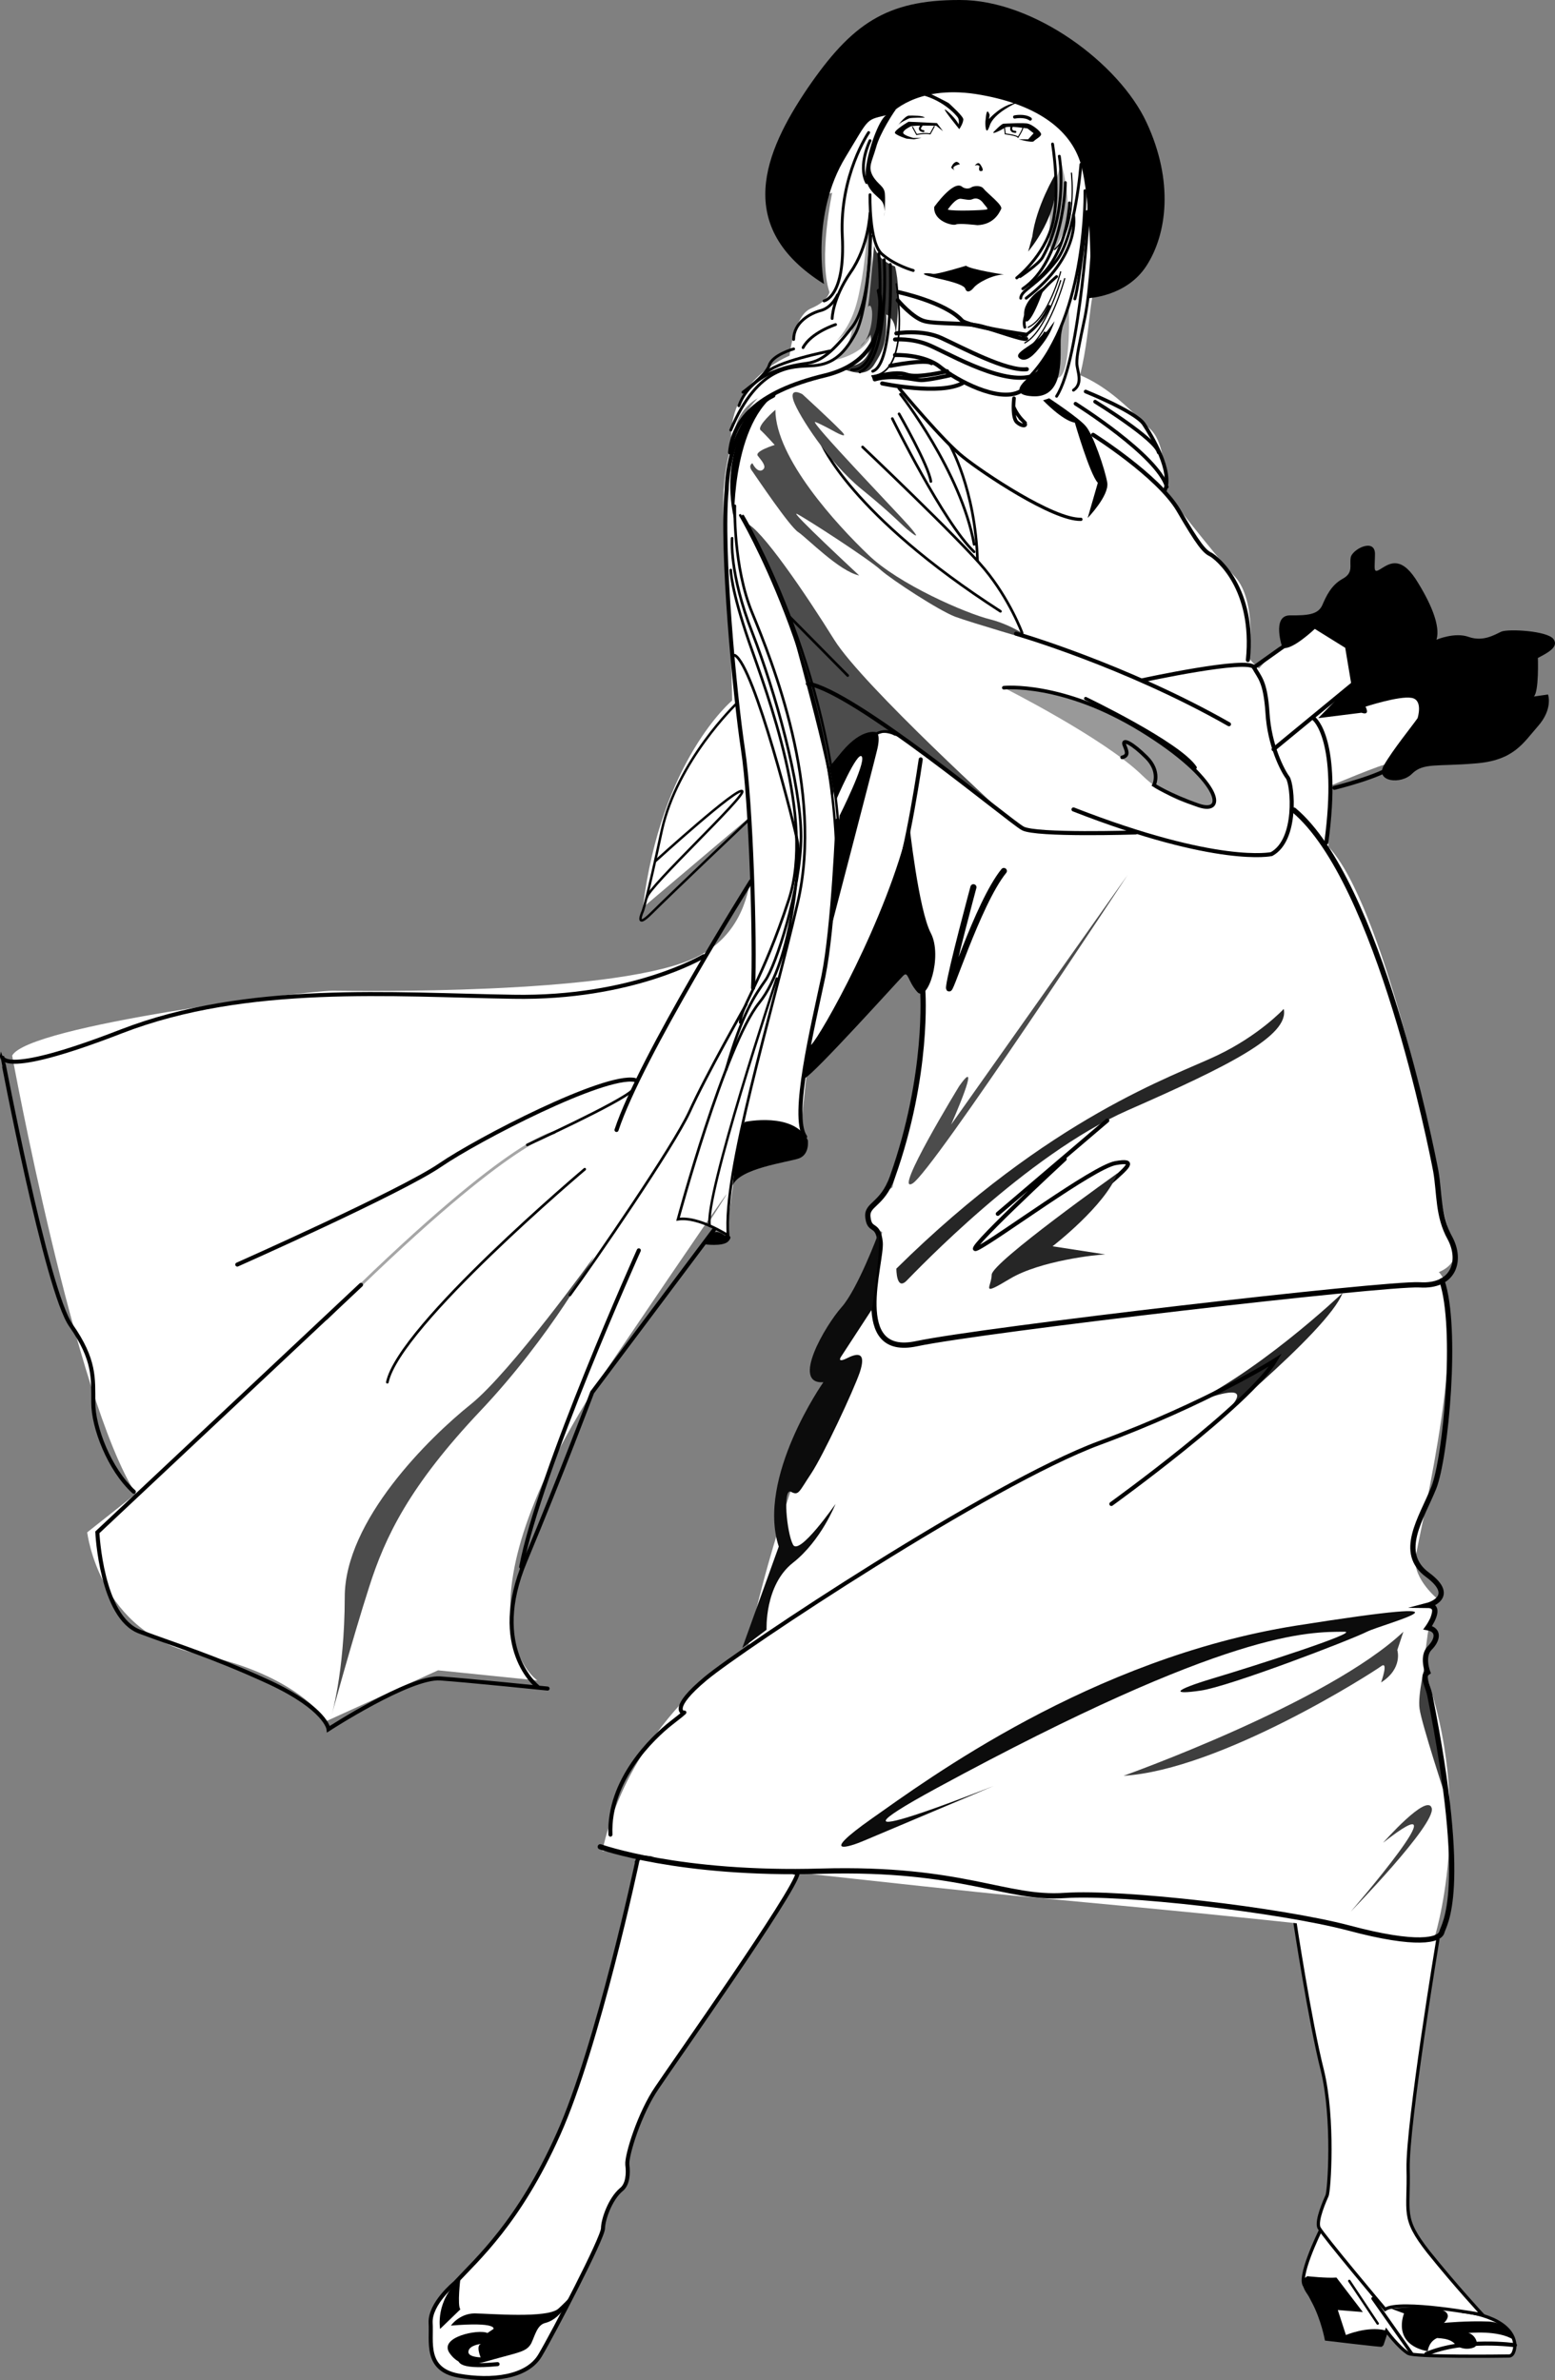 <svg xmlns="http://www.w3.org/2000/svg" width="230.03" height="351.961"><rect width="100%" height="100%" fill="#808080" stroke="none"/><path fill="#fff" d="M183.999 101.5s8.976-11.476 13.5-10.5c4.476 1.024 7.5 8.5 7.5 8.5l-18.5 14.5-2.5-12.5M94.3 275.098s-5.825 27.426-11.7 40.5c-5.828 13.023-11.976 18.426-15.3 22 0 0-3.727 3.023-3.598 5.902.172 2.82-.879 6.871 4.098 7.797 4.925.875 10.175.277 12.101-3 1.973-3.324 9.324-17.426 9.3-18.797.024-1.328 1.071-4.328 2.7-5.703.961-.742 1.074-2.375.899-3.7-.125-1.374 1.824-7.675 4.402-11.398 2.523-3.777 20.371-28.976 20.797-31.699 0 0-22.625-4.777-23.7-1.902"/><path fill="none" stroke="#000" stroke-linecap="round" stroke-miterlimit="10" stroke-width=".6" d="M94.3 275.098s-5.825 27.426-11.7 40.5c-5.828 13.023-11.976 18.426-15.3 22 0 0-3.727 3.023-3.598 5.902.172 2.82-.879 6.871 4.098 7.797 4.925.875 10.175.277 12.101-3 1.973-3.324 9.324-17.426 9.3-18.797.024-1.328 1.071-4.328 2.7-5.703.961-.742 1.074-2.375.899-3.7-.125-1.374 1.824-7.675 4.402-11.398 2.523-3.777 20.371-28.976 20.797-31.699 0 0-22.625-4.777-23.7-1.902zm0 0"/><path d="M68.1 337s-.476 3.922 0 4.5l-3 2.899s-.777-4.227 3-7.399m-1.398 6.899s1.223-1.778 3.5-1.801c2.223.023 10.773.773 12.398-.7 1.672-1.527 2-2.101 2-2.101s-1.27 3.512-3.898 4.203c-1.227.274-1.527 1.774-2.102 3-.625 1.172-1.675 1.324-4.5 2.098-2.875.726-5.578 2.074-7.5-.5-1.976-2.528 4.325-3.727 5.5-3.098l.9-.6s.625-1.079-6.297-.5"/><path fill="#fff" d="M71.202 346.598s-1.777.176-1.902 1.101c-.176.875 1.8.899 1.8.899s-.777-1.824.102-2"/><path fill="#fff" stroke="#000" stroke-linecap="round" stroke-miterlimit="10" stroke-width=".48" d="M195.3 329.899s-3.551 7.199-2.2 8.199c0 0-.152-.25 1.2 2.3 1.351 2.547 1.902 5.5 1.902 5.5s8.223.989 8.2.899l.698-2.098s1.723 2.375 3.2 3.301c.925.574 13.976.422 14.902.399.871.023.898-1.602.898-1.602-.324-4.375-7.8-5-7.8-5"/><path d="M193.401 336.598s2.813.312 4.3.199l3.9 5.102-3.7-.301 1.2 3.699s3.113-1.336 5.8-.7l-.3 2.2-8.2-.898-2-5.5s-2.988-2.739-1-3.801m12.399 4.801 1.902.699s-1.926 4.523 3.5 5.601c0 0 .121-1.675 1.797-2.101-1.41.351 1.176-.176 2.203 1 .656.746 1.973.926 2.898.5.875-.477-.027-1.977-.898-2.098 0 0 4.473-.476 6.7 1 0 0-.579-2.527-3.7-2.703-3.176-.125-6.602.203-6.602.203s3.723-3.18-7.8-2.101"/><path fill="none" stroke="#000" stroke-linecap="round" stroke-miterlimit="10" stroke-width=".36" d="m199.6 337.297 4.2 6.3"/><path fill="none" stroke="#000" stroke-linecap="round" stroke-miterlimit="10" stroke-width=".48" d="m203.1 339.899 5.7 8.101"/><path fill="none" stroke="#000" stroke-linecap="round" stroke-miterlimit="10" stroke-width=".6" d="M224.1 346.797s-7.527-1.074-13.101 1.3"/><path fill="#fff" d="M212.702 286.797s-4.527 27.273-4.402 33.902c.175 6.575-1.024 7.172 3 12.301 4.074 5.07 8 9.297 8 9.297s-12.176-2.273-14.399-.797c0 0-9.328-11.078-9.8-12.101-.426-1.079.925-4.079 1.199-4.7.324-.578 1.074-11.379-.7-18.601-1.824-7.176-4.101-22.2-4.101-22.2s19.676-.277 21.203 2.899"/><path fill="none" stroke="#000" stroke-linecap="round" stroke-miterlimit="10" stroke-width=".48" d="M212.702 286.797s-4.527 27.273-4.402 33.902c.175 6.575-1.024 7.172 3 12.301 4.074 5.07 8 9.297 8 9.297s-12.176-2.273-14.399-.797c0 0-9.328-11.078-9.8-12.101-.426-1.079.925-4.079 1.199-4.7.324-.578 1.074-11.379-.7-18.601-1.824-7.176-4.101-22.2-4.101-22.2s19.676-.277 21.203 2.899zm0 0"/><path fill="#fff" d="M123.1 28.5s-2.074 9.723-.398 14.7c0 0-.176 1.324-2.703 2.398-2.574 1.027-3.2 7-3.2 7S106.476 56.672 108.402 67c0 0-.875-7.027 5.399-8.8 6.324-1.825 10.226-3.778 11.101-3.301.922.425 6.774 1.476 7.8 3 1.075 1.476 3.173 1.773 3.9 3 .773 1.175 17.574 1.175 20.898-1.102 3.277-2.223 3.574-14.973 4.203-16.2.574-1.175 11.844-21.265-10.102-28.597.325-.476-22.175-8.125-28.601 4.2-6.473 12.273.101 9.3.101 9.3"/><path fill="#fff" d="M113.999 57.399s-8.125 3.925-6.899 21c1.176 17.125 1.2 25.199 1.2 25.199s-10.524 8.726-13.2 30.601L110.702 121s3.871 15.922-8.703 21c-12.625 5.125-48.926 4.524-52.797 4.5-3.93.024-45.027 5.125-47.402 9.598 0 0 9.277 50.726 18.3 64.8l-7.199 5.7s1.774 15.023 16.5 18C44.073 247.62 48.3 254.5 48.3 254.5l16.5-7.5 14.699 1.5s-14.426-9.578 11.402-47.703c25.774-38.074 13.8-19.797 13.8-19.797l2.7 1.5 1.2-8.402 9.6-4.5 1.2-11.7s12.875-17.074 15-15.3c2.074 1.824 4.774 4.226-2.402 33 0 0-6.625 3.926-1.5 6.601 0 0-3.926 16.825 5.402 15.598 9.274-1.176 71.074-8.676 74.098-9 2.976-.273 6.574-1.773 4.8-5.7-1.824-3.874-2.699-12.898-2.699-12.898s-7.527-36.574-15.601-45l.3-9s7.774-3.277 8.7-3.3c.875.023 15.277-14.375-.899-11.7-16.226 2.723-19.8-3.902-19.8-3.902s1.175-8.375-2.098-12c-3.328-3.574-10.5-12.898-10.5-12.898s.574-6.575-2.102-9c-2.726-2.375-9.925-11.375-19.199-8.399 0 0-19.226-10.476-36.902 2.399"/><path fill="#fff" d="M131.401 183.098s-15.926 35.726-20.7 60.3c0 0-17.128 10.223-21.6 30.301 0 0 50.972 5.723 60.6 6.598 9.25.895 44.075 3.926 62.4 6.602 0 0 6.273-19.176-1.5-40.2 0 0 .874-9.875 2.1-10.199 0 0-3.628-2.976-3.3-6 .274-2.976 7.172-29.976 4.2-41.101-3.028-11.075-82.2-6.301-82.2-6.301"/><path fill="#3f3f3f" d="M210.901 245.797s-1.226 4.824-.902 6.902c.277 2.125 3.902 13.2 3.902 13.2l-3-20.102"/><path fill="none" stroke="#000" stroke-linecap="round" stroke-miterlimit="10" stroke-width=".78" d="M88.8 273.098s11.675 4.222 32.699 3.601c20.976-.578 27.277 4.223 36 3.598 8.676-.574 31.777 2.125 42 4.8 10.176 2.723 13.476 1.825 13.8.602.274-1.175 4.047-5.71-1.8-35.101-.324-1.477-1.223-2.676-.297-3.301 0 0-.926-2.375.297-3.598 1.176-1.175 1.476-2.675-.297-3 0 0 2.371-3.277 0-3.3 0 0 4.473-1.176 0-4.5-4.527-3.278-.926-8.375.898-12.899 1.774-4.476 3.575-23.676 1.2-30.601"/><path fill="none" stroke="#a6a6a6" stroke-linecap="round" stroke-miterlimit="10" stroke-width=".42" d="M81.999 167.5s-6.727.625-33.7 27.5"/><path fill="#262626" d="M198.6 191.2s-13.226 12.623-24.6 17.397c0 0 18.574-8.375 2.402 4.5 0 0 20.074-16.176 22.2-21.899"/><path fill="#4c4c4c" d="M87.901 185.797s-12.328 17.125-18.3 21.902c-6.028 4.825-18.626 17.125-18.602 28.5-.024 11.422-2.098 18-2.098 18s3.274-11.976 5.7-19.5c2.374-7.476 5.972-14.976 16.5-26.101 10.472-11.074 16.8-22.801 16.8-22.801m26.801-125.199s-2.754 2.375-2.203 3c.652.574 2.101 2.199 2.101 2.199s-3.027.926-2.5 1.602c.524.675 1.2 1.425.899 1.898-.301.426-.973.578-1.7-.797 0 0-.699.324 0 1.2.649.925 5.524 8.199 6.801 9 1.274.847 6.075 5.8 9 6.398 0 0-10.5-9.75-9.199-9.098 1.399.7 10.774 6.774 12.399 8.297 1.675 1.477 8.574 5.977 11 6.902 2.375.875 11.699 3.598 11.699 3.598s-2.875-2.273-6.5-3.2c-3.574-.874-13.625-5.222-18.098-9.597-4.527-4.328-13.676-14.226-13.7-21.402m-4.3 16.801s7.922 13.175 12.3 37.3c0 0 4.173-9.125 10.599-5.5L149.202 121s-21.578-19.625-25.8-26.402c-4.177-6.723-10.927-16.625-13-17.2"/><path fill="#a6a6a6" d="m156.401 50.5 1.7-5.203s.425 9.578-1.4 10.5c-1.776.875-.3-5.297-.3-5.297m-.902-22.5s1.824-3.125 1.203-4.902c0 0 2.422 7.324.5 11.5-1.977 4.226-2.277 3.777-1.703-6.598M128.6 31s-.527 6.922-1.101 10.2c-.625 3.324-1.074 6.175-3.797 9.3l2.398-2.203s-.277 3.277-2.398 4.902c0 0 4.973-1.027 5.398-4.5.473-3.425-.5-17.699-.5-17.699"/><path d="M160.901 44.098s5.723-.176 8.7-4.801c3.023-4.672 4.074-12.473 0-21.2C165.572 9.423 152.974-.026 141.998 0c-10.926-.027-16.024 3.574-22.5 13-6.426 9.473-11.074 20.574 2.402 29 0 0-2-10.293 3.2-18.8 3.722-6.126 2.824-5.376 6.6-6.301 0 0 3.724-4.325 12.599-3 8.824 1.375 14.074 5.125 15.601 10.398 1.473 5.227 1.774 19.027 1 19.8"/><path fill="none" stroke="#000" stroke-linecap="round" stroke-miterlimit="10" stroke-width=".42" d="M128.499 19.598s-4.324 6.324-3.899 15.3c.473 9.024-2.699 9.602-2.699 9.602m6.801-13s-.176 4.922-2.902 8.797c-2.676 3.926-2.7 6.8-2.7 6.8"/><path fill="none" stroke="#000" stroke-linecap="round" stroke-miterlimit="10" stroke-width=".42" d="M123.901 43.598s-.777 1.824-2.402 2.3c-1.676.426-4.074 1.774-4.098 4.301M123.6 48s-3.625 1.172-4.8 3.399m-1.399.199s-3.125.875-3.601 2.402c-.426 1.473-3.899 4-3.899 4m18.801-37.203s-1.828 3.625-.5 6.203m.5 1.797s-.176 7.176 1.797 8.8C132.425 39.275 135.1 40 135.1 40"/><path fill="none" stroke="#000" stroke-linecap="round" stroke-miterlimit="10" stroke-width=".42" d="M128.702 33s.422 11.375-2.602 15.297c-2.976 3.875-4.625 5.078-6.601 5.402-1.926.274-8.223 1.024-10.2 6.301"/><path fill="none" stroke="#000" stroke-linecap="round" stroke-miterlimit="10" stroke-width=".42" d="M128.8 34.899s-.274 10.523-2.2 14.3c-1.976 3.723-3.925 4.774-6.601 4.899-2.723.176-7.824-.274-11.899 9.5"/><path fill="#333" d="M129.3 36.297s-.625 7.777-.899 9.102c0 0 .422-.727.598.601.125 1.375-.324 4.223-1.797 5.297L128.8 49.5s.625 3.875-2.7 4.598c0 0-2.527.176-1 .601 1.473.473 3.274.926 4.301-.902 1.074-1.773 1.824-2.824 1.7-7.297 0 0 1.773.723 1.3 3.7 0 0 1.074-6.727 0-10.801 0 0-2.676-.875-3.101-3.102"/><path d="M142.901 39.297S138.573 40.625 138 40.5c-.625-.176-2.875-.176.402.598 3.324.726 4.223 1.176 4.399 1.601.125.473.574.625 1.199-.101.574-.774 2.824-1.973 4.5-2 0 0-4.824-.723-5.598-1.301"/><path fill="#111" d="M156.1 25.797S153.276 30.5 152.702 35l-.602 2.2s4.926-5.727 4-11.403"/><path fill="none" stroke="#000" stroke-linecap="round" stroke-miterlimit="10" stroke-width=".42" d="M155.702 21.297s1.172 7.027 0 11.8c-1.227 4.825-5.3 8-5.3 8"/><path fill="none" stroke="#000" stroke-linecap="round" stroke-miterlimit="10" stroke-width=".42" d="M156.702 23.098s1.441 8.027-2.5 15c-.629 1.027-3.3 2.8-3.3 2.8"/><path fill="none" stroke="#000" stroke-linecap="round" stroke-miterlimit="10" stroke-width=".42" d="M157.6 27s-.125 11.524-6.3 15.7"/><path fill="none" stroke="#000" stroke-linecap="round" stroke-miterlimit="10" stroke-width=".42" d="M159.901 24.297s-.777 10.477-3.601 14.203c-2.875 3.774-5.274 4.375-5.301 5.598"/><path fill="none" stroke="#000" stroke-linecap="round" stroke-miterlimit="10" stroke-width=".42" d="M158.8 31.797s1.226 5.977-7 12.3m4.5-3.198s-5.575 4.675-4.7 7.5"/><path fill="none" stroke="#000" stroke-linecap="round" stroke-miterlimit="10" stroke-width=".18" d="M157.499 41.2s-2.274 8.425-6 10.8"/><path d="M155.999 47.5s-.926 3.473-4.2 5.598"/><path fill="none" stroke="#000" stroke-linecap="round" stroke-miterlimit="10" stroke-width=".42" d="M160.499 28.2s.426 18.273-8 27.3"/><path d="M157.8 46.5s-.926 1.922-.899 4.297c-.027 2.426.422 8.125-4.2 7.8-4.675-.273.7-3.698.7-3.698L157.8 46.5m-3.301 2.399s-.176.574 1-.2c0 0-2.676 5.274-4.5 4.399-1.774-.926 2.875-2.274 3.5-4.2m0-6.499s-3.176 1.824-3 4.199c.125 2.426 1.625-.125 3-4.2"/><path fill="none" stroke="#000" stroke-linecap="round" stroke-miterlimit="10" stroke-width=".42" d="M158.202 30s-.129 8.375-5.8 12.098m9.3-7.598s-.328 8.074-1.203 12.399c-.926 4.375-1.223 5.726-1.2 6.8-.023 1.024 1.024 2.973-.5 4m2.301-27.3s-1.226 22.675-4.8 28.199"/><path fill="none" stroke="#000" stroke-linecap="round" stroke-miterlimit="10" stroke-width=".42" d="M160.8 31.297s-1.075 10.527-1.801 12.902m-36.199 7.7s-8.375 1.625-9.598 3.398"/><path d="m138.6 18.2-4.199-.2s-2.277 1.324-2 1.7c.324.374 1.7.8 1.7.8l1.1.098 1.099-.2h-1.2s-1.55-.398-1.5-.8c.098-.348.625-.649 1.102-.899.422-.199 3.797-.101 3.797-.101l1 .8-.899-1.199"/><path fill="none" stroke="#000" stroke-linecap="round" stroke-miterlimit="10" stroke-width=".15" d="m134.999 18.797.601 1.102s1.176-.274 2-.102l.602-1.098"/><path fill="none" stroke="#000" stroke-linecap="round" stroke-miterlimit="10" stroke-width=".3" d="M136.3 18.598s-.649.652.3.8"/><path d="M132.702 18.7s1.074-1.477 1.7-1.602c.573-.024 2.148-.024 2.398.3 0 0-1.899-.023-2.301.102-.348.172-1.473.625-1.797 1.2m14.297.8s1.027-1.078 1.402-1.203c.375-.023 3.223-.172 3.7 0 .574.125 1.847 1.102 1.898 1.5.101.352-.723.727-1.098 1.102-.238.238-2.2-.301-2.2-.301h1.4l.8-.899L152 19s-2.953-.465-3.399-.101c-.351.273-2 1.101-1.601.601"/><path fill="none" stroke="#000" stroke-linecap="round" stroke-miterlimit="10" stroke-width=".15" d="m148.6 18.899.102.898s1.723.203 1.898.5c0 0 .723-1.125.7-1.398"/><path fill="none" stroke="#000" stroke-linecap="round" stroke-miterlimit="10" stroke-width=".3" d="M149.702 18.598s-.477.875.5.902"/><path fill="none" stroke="#000" stroke-linecap="round" stroke-miterlimit="10" stroke-width=".48" d="M150.1 17.297s1.45-.297 2.301.3"/><path d="M141.999 24.297s-.348-.547-.7-.297c-.398.2-.597.797-.597.797l.5.402s-.379-.402 0-.601c.371-.25.797-.301.797-.301m2.203.203s.45-.676.797-.203c.402.578.55 1.027.101 1-.449.027-.199-.7-.199-.7s-.176-.323-.7-.097m-5.999 6.098s2.82-3.988 4.098-3c.398.351 1.074.351 1.402.101.273-.199 1.398-.351 1.797.2.5.648 2.902 2.449 2.601 3-.3.648-1.125 2.3-3.5 2.398 0 0-2.726-.324-3.199-.098-.426.223-3.351-.449-3.2-2.601"/><path fill="#fff" d="M140.202 31s1.148-1.777 2-1.601c.95.125 1.172.273 1.797 0 .574-.176 1.101.125 1.5.699.554.695.8.851.3.902-.437.082-4.609.266-5.597 0"/><path d="M132.3 16.5s-2.125 3.125-2.7 5.297c-.625 2.176-1.226 2.852-.5 4.203.774 1.348 1.75 1.5 1.801 2.7.098 1.199-.101 3.3-.101 3.3s.273-1.5-.399-2.3c-.676-.852-2.703-1.75-2.3-4.801.347-2.95 1.925-7.075 2.898-7.801.976-.774 1.875-1.223 1.3-.598m5.403-2.601s2.523 1.226 2.7 1.398c.273.277 2.222 2 2.097 2.402-.024.5-.473 1.25-.598 1.399 0 0-2.5-3.074-2.101-2.899.351.125 1.773 1.551 2 2.2 0 0 .148-.575-.098-1-.203-.325-2.3-2.801-6-3.5-3.617-.645 2 0 2 0m12.699 1.301s-3.426 1.5-4 3.398c-.625 1.851-.703-.473-.601-.899.05-.324.125-2.05.601-.699l-.101.598s1.875-2.176 4.101-2.399"/><path fill="none" stroke="#000" stroke-linecap="round" stroke-miterlimit="10" stroke-width=".6" d="M132.901 43.2s6.95 1.476 9.399 4.199c.851.875 9.5 2.101 9.5 2.101"/><path fill="none" stroke="#000" stroke-linecap="round" stroke-miterlimit="10" stroke-width=".6" d="M132.8 44.399s2.25 2.675 4 3.101c1.851.473 6.351.172 8.5.797 2.199.578 5.949 2 6.5 1.8m-19.2-.8s3.801-.648 6.7.703c2.949 1.348 9.625 4.95 12.601 4.598m-19.5-4.398s2.348-.2 4.7.699c2.449.898 10.624 5.925 15.3 4.8"/><path fill="none" stroke="#000" stroke-linecap="round" stroke-miterlimit="10" stroke-width=".24" d="M132.6 42s2.301 13.172-3.601 13.598"/><path fill="none" stroke="#000" stroke-linecap="round" stroke-miterlimit="10" stroke-width=".6" d="M132.401 52.5s4.297-.176 6.7 1.797c2.398 1.926 8.624 5.3 11.8 3.602"/><path fill="none" stroke="#000" stroke-linecap="round" stroke-miterlimit="10" stroke-width=".6" d="M131.702 54.098s5.223-1.024 6.098-.399m-8.5 2.098s3.125-1 4.8-.398c1.625.601 6-.5 6-.5"/><path fill="none" stroke="#000" stroke-linecap="round" stroke-miterlimit="10" stroke-width=".6" d="M140.499 55.5s-3.426.797-4.399.7c-.976-.051-3.976-.876-6.699-.102m1.098.602s8.676 1.847 12-.102"/><path fill="none" stroke="#000" stroke-linecap="round" stroke-miterlimit="10" stroke-width=".48" d="M132.999 57.399s6.625 7.976 9.5 10.199c2.824 2.277 13.324 9.324 17.402 9.199"/><path d="M160.901 76.598s3.172-3.274 2.899-5.2c-.325-1.976-2.125-7.226-3.2-8.398-1.027-1.226-5.398-4.101-5.398-4.101l-.902.3s2.875 3.024 4.699 3.301c0 0 2.226 7.672 3.402 8.899l-1.5 5.199"/><path fill="none" stroke="#000" stroke-linecap="round" stroke-miterlimit="10" stroke-width=".54" d="M160.6 57.899s7.375 2.976 8.602 4.8c1.172 1.774 4.324 7.024 3.098 9.899"/><path fill="none" stroke="#000" stroke-linecap="round" stroke-miterlimit="10" stroke-width=".54" d="M159.1 59.7s12.176 7.624 13.5 12.3m-10.601-12.601s8.976 5.523 9.402 7.5"/><path fill="none" stroke="#000" stroke-linecap="round" stroke-miterlimit="10" stroke-width=".6" d="M161.702 64.297s9.574 6.027 12.598 11.102c2.976 5.125 3.875 6.175 4.8 6.601.875.473 6.575 4.973 5.5 15.598M129.999 43s2.574 9.922-7.899 12.5c-10.527 2.524-13.675 6.875-14.1 11.4"/><path fill="none" stroke="#000" stroke-linecap="round" stroke-miterlimit="10" stroke-width=".39" d="M108.702 74.797s-.277 9.027 2.598 15.902c2.824 6.926 10.625 25.973 6.699 42.801-3.875 16.774-11.074 39.723-10.297 49.2 0 0-4.379-2.876-7.402-2.403 0 0 6.925-25.672 12-32 5.125-6.273 6.023-21.875 5.699-23.7-.274-1.773-6.426-26.222-9.297-27.698"/><path fill="none" stroke="#000" stroke-linecap="round" stroke-miterlimit="10" stroke-width=".39" d="M108.3 79.598s-.477 5.125 3 14c3.425 8.824 7.175 22.324 7.199 30.101-.024 7.825-3.774 19.223-5.297 21.301-1.477 2.125-3.426 4.824-5.8 13.2"/><path fill="none" stroke="#000" stroke-linecap="round" stroke-miterlimit="10" stroke-width=".39" d="M108.1 84.297s.024 2.828 2.7 10.602c2.726 7.824 9.773 26.125 5.902 38.101-3.926 12.024-7.078 15.774-7.203 18.2"/><path fill="none" stroke="#000" stroke-linecap="round" stroke-miterlimit="10" stroke-width=".39" d="M110.401 148.5s-6.027 10.625-8.401 15.9c-2.426 5.226-13.977 22.023-17.7 27.101m2.199-18.602s-27.426 23.125-29.2 31.5"/><path fill="none" stroke="#000" stroke-linecap="round" stroke-miterlimit="10" stroke-width=".6" d="M111.1 130.297s-16.328 25.977-19.898 36.8M35.1 187s24.274-10.777 30-14.703c5.672-3.875 24.274-13.473 28.801-12.598"/><path fill="none" stroke="#000" stroke-linecap="round" stroke-miterlimit="10" stroke-width=".39" d="M77.999 169.297s13.773-6.273 15.601-8.098"/><path fill="none" stroke="#000" stroke-linecap="round" stroke-miterlimit="10" stroke-width=".6" d="m53.401 190-39 36.598s.574 12.625 6.3 14.699c5.673 2.125 10.774 3.625 19.2 7.5 8.371 3.926 8.7 6.902 8.7 6.902s11.972-7.777 16.5-7.5c4.472.325 15.898 1.5 15.898 1.5m13.5-64.8s-14.727 32.722-17.399 46.8m27-90.3s-10.527 6.324-28.199 6c-17.726-.274-39.324-2.075-57.902 5.101-18.625 7.223-17.7 3.598-17.7 3.598S6.875 190.922 10.5 196c3.578 5.121 3.277 7.824 3.3 11.399-.023 3.625 2.376 9.925 6 13.199m104.101-99.301s-.625 15.926-2.101 23.102c-1.524 7.226-4.825 20.726-2.7 23.699m17.102-55.801s-1.977 13.676-3.8 18.203"/><path fill="none" stroke="#000" stroke-linecap="round" stroke-miterlimit="10" stroke-width=".39" d="M140.499 65.797s3.777 6.477 4.101 17.102"/><path fill="none" stroke="#000" stroke-linecap="round" stroke-miterlimit="10" stroke-width=".39" d="M133.202 58.297S142.175 69.723 144.1 80.5m-11.101-19.3s4.375 7.624 4.703 10"/><path fill="none" stroke="#000" stroke-linecap="round" stroke-miterlimit="10" stroke-width=".39" d="M131.999 61.899s7.625 15.476 12.101 19.699m-16.5-15.5s14.274 13.527 18 18c3.774 4.527 5.602 9.5 5.602 9.5M121.499 65.5s4.176 10.524 26.5 24.899"/><path fill="#4c4c4c" d="M123.6 63.899s2.301 1.25.7-.301c-1.551-1.598-5.598-5.301-5.598-5.301s-2.027-1.172-1.3 1c.773 2.176 5.198 9.078 10 13 4.796 3.875 6.222 5.602 7.198 6.3.973.802 1.5 1.028-.199-.898-1.601-1.824-14.8-15.55-13.8-15.3.949.351 3 1.5 3 1.5"/><path fill="none" stroke="#000" stroke-linecap="round" stroke-miterlimit="10" stroke-width=".6" d="M150.3 93.7s16.175 4.675 31.5 13.398"/><path fill="none" stroke="#000" stroke-linecap="round" stroke-miterlimit="10" stroke-width=".6" d="M168.999 100.598s15.777-3.426 16.5-1.899c.777 1.473 1.676 1.926 2 6.7.277 4.824 2.226 8.574 3 9.601.726 1.074 1.476 9.172-2.399 11.297 0 0-7.824 1.777-29.3-6.598"/><path fill="none" stroke="#000" stroke-linecap="round" stroke-miterlimit="10" stroke-width=".6" d="M167.999 123.098s-14.723.476-16.7-.598c-1.925-1.027-25.023-20.375-31.8-21.402"/><path fill="none" stroke="#000" stroke-linecap="round" stroke-miterlimit="10" stroke-width=".39" d="m125.401 99.899-8.601-8.7s6.625 23.676 6.3 26.2m.602-.602s4.371-10.922 8.7-8.2"/><path d="M122.702 138.098s6.422-24.567 7-27c.621-2.375 0-2.801 0-2.801s-2.078-.773-5.102 2.8l-1.898 2.302.898 5.101s3.274-7.676 3.899-6.601c.574 1.023-3.297 8.699-3.297 8.699l-1.5 17.5"/><path fill="#999" d="M148.499 101.7s14.824 7.472 20.402 12.898c5.524 5.375 11.074 5.074 10.8 4.199-.327-.922-.175-6.023-13.702-12.297-13.473-6.328-17.5-4.8-17.5-4.8"/><path fill="none" stroke="#000" stroke-linecap="round" stroke-miterlimit="10" stroke-width=".54" d="M148.499 101.7s8.676-.926 20.402 6.3c11.672 7.172 12.723 12.574 8.399 11.098-4.375-1.524-6.598-3-6.598-3s1.023-1.973-1.102-4.098c-2.074-2.078-3.574-2.828-3.3-1.902.324.875.773 1.625-.301 1.902"/><path fill="none" stroke="#000" stroke-linecap="round" stroke-miterlimit="10" stroke-width=".48" d="M160.6 103.297s13.825 6.625 16.2 10.203"/><path d="M134.499 121.797s1.375 12.727 3.203 16.203c1.773 3.422-.477 10.324-2 8.7-1.477-1.676-1.328-3.176-2.102-2.403-.726.727-13.175 14.527-14.5 15.102 0 0-.476-3.727.899-4.899 1.324-1.226 11.226-18.625 14.5-32.703m-24.297 44.102s7.223-1.524 9.297 2.699c0 0 .324 2.074-1.297 2.699-1.676.578-8.879 1.477-9.8 4 0 0 .624-8.074 1.8-9.398m-3 16.801s1.523-.176.5.898c-.836.781-3.5.402-3.5.402s.922-2.976 3-1.3"/><path fill="none" stroke="#000" stroke-linecap="round" stroke-miterlimit="10" stroke-width=".36" d="M114.901 144.7s-10.828 32.574-9.902 36.597"/><path fill="none" stroke="#000" stroke-linecap="round" stroke-miterlimit="10" stroke-width=".6" d="m105.6 181.899-18 24s-4.527 12.023-9.898 24.898c-5.43 12.926 1.797 18.602 1.797 18.602"/><path fill="none" stroke="#000" stroke-linecap="round" stroke-miterlimit="10" stroke-width=".36" d="M108.901 104.098s-8.726 8.375-11 18.699c-2.226 10.375-2.8 11.902-2.8 11.902s-1.376 2.973 1.3.301c2.723-2.726 14.3-13.703 14.3-13.703"/><path fill="none" stroke="#000" stroke-linecap="round" stroke-miterlimit="10" stroke-width=".36" d="M96.999 127.297s12.176-11.074 12.8-10.297c.575.723-13.976 14.223-14.097 15.7m13.797-56.5s13.176 22.175 14.203 48.898"/><path fill="none" stroke="#000" stroke-linecap="round" stroke-miterlimit="10" stroke-width=".36" d="M109.901 76.297s13.223 22.227 14.3 48.902"/><path fill="none" stroke="#000" stroke-linecap="round" stroke-miterlimit="10" stroke-width=".78" d="M136.499 146.5s.933 12.344-4.5 27.598c-1.524 4.226-3.926 3.926-3.598 6 .274 2.125 1.473.625 1.8 3.601.274 3.024-4.526 17.125 5.4 15 9.874-2.078 69.273-8.976 74.398-8.699 5.074.324 6.277-3.578 4.5-6.902-1.824-3.274-1.524-6.574-2.098-9.899-.625-3.277-8.426-42.875-21-53.402"/><path fill="none" stroke="#000" stroke-linecap="round" stroke-miterlimit="10" stroke-width=".9" d="M143.999 131.2s-3.324 12.324-3.598 14.699c-.328 2.425 4.172-12.274 8.098-17.102"/><path fill="#4c4c4c" d="M141.901 160.598S131.975 176.824 135 175c2.976-1.777 31.8-45.601 31.8-45.601l-26.097 36.898s4.773-10.773 1.2-5.7"/><path fill="#262626" d="M189.901 149.2s-3.625 3.925-9.902 6.898c-6.324 3.027-24.625 9.027-47.399 31.5 0 0-.027 3.324 1.5 1.8 1.473-1.476 17.676-18.574 32.7-25.199 14.976-6.574 23.976-11.074 23.101-15"/><path fill="none" stroke="#000" stroke-linecap="round" stroke-miterlimit="10" stroke-width=".6" d="m163.8 165.7-16.2 13.8m9.899-8.101s-15.926 14.722-12.899 13.199c2.973-1.478 17.075-11.973 20.4-12.598 3.277-.578 1.777.625-.899 3"/><path fill="#262626" d="M165.3 173.5s-18.625 13.223-18.598 15c-.027 1.824-1.828 3.324 2.7.598 4.472-2.676 12.874-3.574 14.097-3.598l-7.797-1.203s7.773-5.973 9.598-10.797"/><path fill="#0c0c0c" d="M129.901 182.5s-3.027 8.121-5.402 10.797c-2.426 2.727-7.524 11.426-2.7 11.102 0 0-9.925 14.125-6.597 24.3l-5.402 15 3.6-2.699s-.328-6.578 3.899-9.902c4.175-3.274 6.3-8.7 6.3-8.7s-5.425 7.825-6.3 6c-.926-1.777-1.524-8.374-.301-7.8 1.176.625 1.176.023 3-2.7 1.777-2.675 6.277-12.277 7.203-15 .871-2.675-.027-2.976-1.8-2.101-1.829.926-.903-.297-.903-.297l4.5-6.902s1.476-9.574.902-11.098"/><path fill="none" stroke="#000" stroke-linecap="round" stroke-miterlimit="10" stroke-width=".6" d="M164.401 222.399s20.375-14.676 24.3-21.301c0 0-9.925 6.324-26.1 12.3-16.227 6.024-52.825 30.325-58.2 34.801-5.426 4.524-3.3 5.098-3.3 5.098s.874-.574-1.801 1.5c-2.727 2.125-9.325 8.426-9 16.5"/><path fill="#0c0c0c" d="M146.999 264.098s-17.125 7.222-19.2 8.101c-2.124.922-6.925 2.422 1.2-3.3 8.074-5.676 32.375-23.676 62.703-28.5 30.273-4.778 12.871-.278 10.5.898-2.426 1.227-20.426 8.125-24.602 8.703-4.226.621-4.226.024 1.801-1.8 5.973-1.778 21.875-6.876 19.5-6.903-5.289.027-17.059-.363-60.3 23.102-21.028 11.421 8.398-.301 8.398-.301"/><path fill="#3f3f3f" d="M166.202 262.598s30.273-10.774 41.398-21.301l-.898 2.703s.871 2.723-2.402 4.797c0 0 1.175-3.273 0-2.398-1.227.925-23.727 15.324-38.098 16.199M204.6 272.5s6.575-7.476 7.2-5.101c.574 2.421-12 15.3-12 15.3s17.375-20.078 4.8-10.199"/><path fill="none" stroke="#000" stroke-linecap="round" stroke-miterlimit="10" stroke-width=".6" d="m185.499 98.7 8.3-5.903m-5.398 18 13.5-11.098m-4.5 16.801s7.172-1.777 8.7-3.3"/><path d="M189.702 95.797S188.073 91.024 190.8 91c2.675.024 4.175-.125 4.8-1.5.575-1.328 1.325-2.976 3-3.902 1.625-.875 1.024-1.926 1.2-3.098.125-1.226 3.574-3.027 3.601-.601-.027 2.375-.328 2.976.899 2.199 1.175-.723 2.824-1.926 5.101 1.5 2.223 3.476 3.723 6.926 3.098 9 0 0 2.726-1.176 4.8-.399 2.126.723 3.774-.324 4.801-.8 1.075-.426 6.774-.125 7.7 1.101.875 1.172-.926 2.074-2.301 2.797 0 0 .176 4.977-.598 5.703l2.098-.3s.777 2.124-1.5 4.699c-2.223 2.523-3.574 5.074-9.297 5.5-5.676.476-7.629-.125-9.3 1.5-1.626 1.675-5.528 1.226-4.2-1.2 1.371-2.375 4.074-5.675 5-7 0 0 .871-2.726-.902-3-1.825-.324-6.801 1.301-6.801 1.301s.777 1.375-.598.899l-6.402.8 4.902-5-.902-5.402-4.5-2.797s-3.426 3.274-4.797 2.797"/><path fill="none" stroke="#000" stroke-linecap="round" stroke-miterlimit="10" stroke-width=".6" d="M194.401 106.297s3.875 3.027 1.8 18.3M68.1 348.7s-.925 1.523 5.5.898m37.801-203.5c.324-6.473-.277-27.473-1.5-35.301-1.176-7.773-3.277-29.523-2.402-38.398 0 0 .027-10.477 6.902-13.899"/><path d="M112.202 59.5s-6.027 6.625-3.602 17.297c0 0-.324-15.773 7.602-19.398 0 0-3.727 1.675-4 2.101"/><path fill="none" stroke="#000" stroke-linecap="round" stroke-miterlimit="10" stroke-width=".42" d="M129.999 37.5s1.527 17.375-4 17.2"/><path fill="none" stroke="#000" stroke-linecap="round" stroke-miterlimit="10" stroke-width=".42" d="M130.8 38.399s.875 14.523-3.598 16.601"/><path fill="none" stroke="#000" stroke-linecap="round" stroke-miterlimit="10" stroke-width=".42" d="M131.702 39.098s.574 14.726-2.602 15.8"/><path fill="none" stroke="#000" stroke-linecap="round" stroke-miterlimit="10" stroke-width=".18" d="M156.901 40.2s-1.828 6.874-4.8 8.199"/><path fill="none" stroke="#000" stroke-linecap="round" stroke-miterlimit="10" stroke-width=".18" d="M156.901 41.5s-2.277 7.672-5.3 9.2"/><path fill="none" stroke="#000" stroke-linecap="round" stroke-miterlimit="10" stroke-width=".42" d="M151.3 49.797s2.425-1.223 3.902-4.5"/><path fill="none" stroke="#000" stroke-linecap="round" stroke-miterlimit="10" stroke-width=".18" d="M158.499 25.598s.926 8.277-2.5 11.3"/><path fill="none" stroke="#000" stroke-linecap="round" stroke-miterlimit="10" stroke-width=".54" d="M149.999 58.899s-.324 2.726.402 3.5c.774.726 1.824.726.899-.2a6.595 6.595 0 0 1-1.301-1.902"/></svg>
